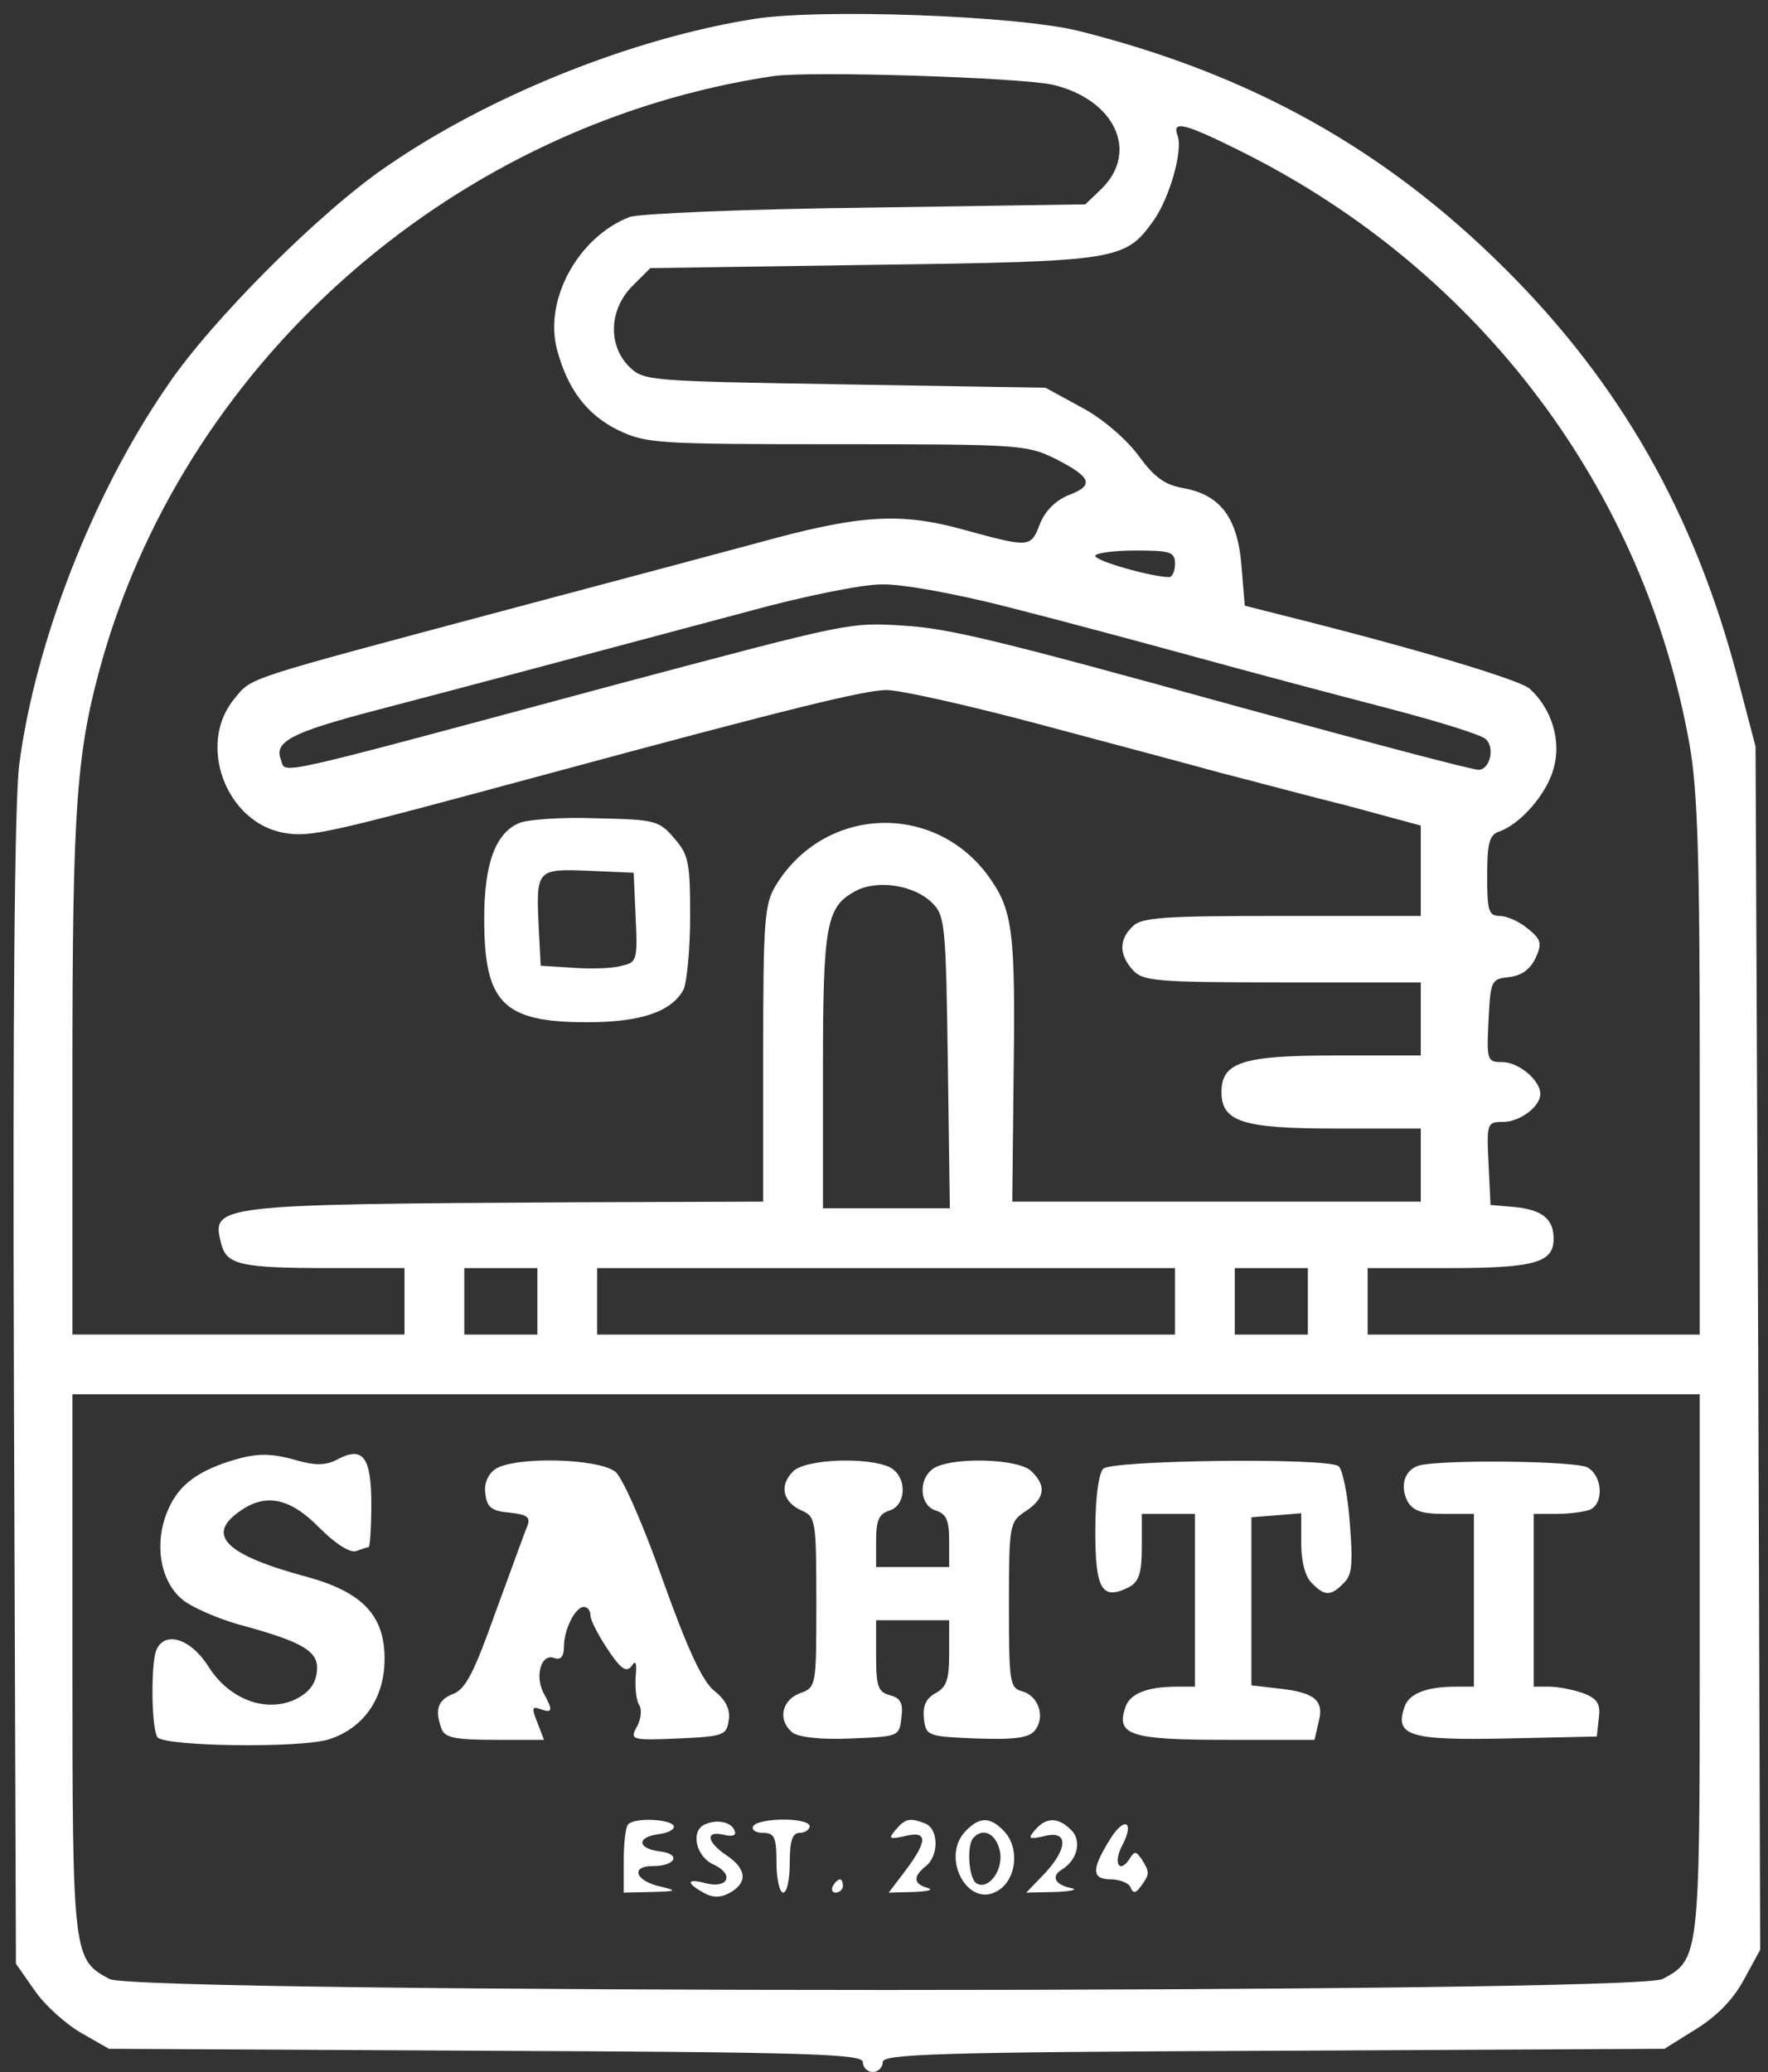 <svg xmlns="http://www.w3.org/2000/svg" preserveAspectRatio="xMidYMid meet" viewBox="154.101 126.144 266.175 311.856" version="1.0" style="max-height: 500px" width="266.175" height="311.856">

<rect x="154.101" y="126.144" width="266.175" height="311.856" fill="#333333" stroke="none"/>

<g stroke="none" fill="#ffffff" transform="translate(0,438) scale(0.1,-0.1)">
<path d="M2676 3090 c-183 -29 -398 -115 -553 -222 -100 -68 -264 -232 -330&#10;-330 -112 -162 -199 -386 -223 -570 -7 -55 -10 -371 -8 -944 l3 -861 28 -40&#10;c15 -22 46 -50 70 -64 l42 -24 568 -3 c489 -2 567 -5 567 -17 0 -8 7 -15 15&#10;-15 8 0 15 7 15 15 0 12 80 15 588 17 l589 3 48 30 c32 20 56 45 72 75 l24 44&#10;-3 906 -4 905 -27 103 c-65 248 -177 444 -351 617 -180 179 -382 292 -641 357&#10;-92 23 -388 34 -489 18z m450 -99 c93 -22 130 -100 74 -156 l-25 -24 -330 -5&#10;c-181 -2 -342 -9 -356 -14 -78 -30 -130 -126 -109 -201 16 -59 45 -97 92 -120&#10;42 -20 59 -21 329 -21 276 0 286 -1 329 -22 55 -28 59 -40 19 -55 -19 -8 -34&#10;-23 -42 -42 -14 -37 -15 -37 -114 -10 -97 27 -158 23 -313 -20 -63 -17 -232&#10;-62 -375 -100 -400 -107 -384 -101 -411 -134 -57 -68 -13 -187 75 -202 40 -7&#10;64 -1 401 90 359 97 473 125 506 125 20 0 123 -23 228 -51 105 -28 229 -61&#10;276 -74 47 -12 133 -35 193 -50 l107 -29 0 -68 0 -68 -209 0 c-177 0 -212 -2&#10;-225 -16 -21 -20 -20 -43 1 -66 15 -16 35 -18 225 -18 l208 0 0 -55 0 -55&#10;-128 0 c-140 0 -172 -10 -172 -55 0 -45 32 -55 172 -55 l128 0 0 -55 0 -55&#10;-307 0 -308 0 2 187 c3 226 -1 253 -41 307 -83 108 -245 100 -317 -18 -17 -28&#10;-19 -52 -19 -253 l0 -223 -287 -1 c-541 -3 -544 -4 -529 -62 8 -32 28 -37 164&#10;-37 l112 0 0 -50 0 -50 -250 0 -250 0 0 389 c0 412 6 489 46 630 132 455 535&#10;804 1009 875 57 8 370 -2 421 -13z m287 -102 c357 -179 604 -508 672 -893 12&#10;-70 15 -172 15 -487 l0 -399 -250 0 -250 0 0 50 0 50 121 0 c130 0 159 8 159&#10;44 0 30 -17 44 -60 48 l-35 3 -3 63 c-3 60 -2 62 22 62 25 0 56 23 56 42 0 21&#10;-33 48 -57 48 -23 0 -24 2 -21 63 3 60 4 62 31 65 19 2 32 12 40 29 10 22 8&#10;28 -12 44 -13 11 -32 19 -42 19 -17 0 -19 8 -19 60 0 49 3 62 18 67 32 11 72&#10;57 82 95 12 42 -3 90 -36 120 -16 14 -181 63 -374 111 l-55 14 -5 61 c-6 72&#10;-32 106 -88 116 -28 5 -44 17 -67 49 -18 24 -53 55 -85 72 l-55 30 -302 5&#10;c-296 5 -303 5 -325 27 -32 32 -30 86 5 121 l27 27 338 5 c369 5 377 7 420 67&#10;24 34 44 105 36 127 -9 24 9 20 99 -25z m-103 -619 c0 -11 -4 -20 -9 -20 -25&#10;0 -111 24 -111 32 0 4 27 8 60 8 53 0 60 -2 60 -20z m-252 -65 c75 -19 202&#10;-53 282 -75 80 -22 208 -56 285 -76 77 -20 146 -41 153 -48 14 -13 6 -46 -11&#10;-46 -10 0 -150 37 -362 95 -365 101 -436 118 -505 122 -80 5 -79 5 -425 -87&#10;-536 -144 -503 -137 -511 -115 -11 27 15 41 141 74 134 35 348 92 565 150 80&#10;22 169 40 198 40 30 1 112 -14 190 -34z m-114 -445 c20 -19 21 -34 24 -240 l3&#10;-220 -95 0 -96 0 0 208 c0 222 5 246 50 270 33 17 88 8 114 -18z m-594 -600&#10;l0 -50 -55 0 -55 0 0 50 0 50 55 0 55 0 0 -50z m960 0 l0 -50 -435 0 -435 0 0&#10;50 0 50 435 0 435 0 0 -50z m200 0 l0 -50 -55 0 -55 0 0 50 0 50 55 0 55 0 0&#10;-50z m590 -545 c0 -441 -1 -446 -56 -475 -41 -22 -2297 -22 -2338 0 -55 29&#10;-56 34 -56 475 l0 405 1225 0 1225 0 0 -405z" fill="#ffffff"/>
<path d="M2323 1880 c-36 -15 -53 -61 -53 -144 0 -127 28 -156 155 -156 81 0&#10;127 16 145 49 5 11 10 60 10 110 0 81 -2 93 -24 118 -23 27 -29 28 -118 30&#10;-51 2 -103 -2 -115 -7z m175 -142 c3 -64 2 -68 -21 -73 -13 -4 -46 -5 -73 -3&#10;l-49 3 -3 59 c-4 86 -3 87 75 84 l68 -3 3 -67z" fill="#ffffff"/>
<path d="M1877 916 c-50 -18 -74 -41 -88 -83 -15 -47 -4 -98 28 -123 14 -11&#10;51 -27 82 -36 100 -27 123 -41 119 -72 -2 -18 -12 -31 -32 -41 -45 -21 -100 0&#10;-131 49 -27 43 -67 55 -79 24 -8 -22 -7 -117 2 -130 9 -14 218 -17 259 -3 52&#10;17 83 62 83 121 0 65 -33 100 -116 123 -123 33 -154 63 -102 99 39 28 76 20&#10;120 -25 24 -24 46 -38 55 -35 8 3 17 6 19 6 2 0 4 29 4 65 0 72 -13 88 -53 66&#10;-16 -8 -32 -8 -57 -1 -45 13 -66 12 -113 -4z" fill="#ffffff"/>
<path d="M2286 907 c-11 -8 -17 -23 -14 -38 2 -19 10 -25 36 -27 27 -3 32 -7&#10;27 -20 -4 -9 -25 -68 -48 -130 -32 -90 -45 -116 -64 -123 -23 -9 -28 -24 -17&#10;-53 5 -13 22 -16 80 -16 l74 0 -10 26 c-9 22 -8 25 5 20 18 -6 19 -2 4 25 -13&#10;26 -3 60 17 52 9 -3 14 2 14 17 0 26 17 60 30 60 6 0 10 -6 10 -13 0 -7 12&#10;-30 26 -51 20 -30 28 -35 36 -25 6 10 8 5 6 -16 -1 -17 1 -36 5 -42 5 -7 3&#10;-22 -3 -33 -11 -20 -9 -21 62 -18 68 3 73 5 76 27 3 16 -4 31 -22 45 -18 15&#10;-40 63 -77 166 -28 80 -60 153 -71 163 -25 21 -154 24 -182 4z" fill="#ffffff"/>
<path d="M2735 904 c-21 -21 -16 -46 13 -59 21 -9 22 -15 22 -138 0 -127 0&#10;-128 -25 -137 -28 -11 -33 -41 -11 -59 9 -7 42 -11 88 -9 72 3 73 3 76 31 3&#10;22 -1 30 -17 34 -18 5 -21 13 -21 59 l0 54 55 0 55 0 0 -50 c0 -40 -4 -51 -21&#10;-60 -14 -8 -19 -19 -17 -38 3 -26 5 -27 79 -30 58 -2 79 1 88 12 16 20 6 52&#10;-19 59 -19 5 -20 14 -20 130 0 122 1 125 25 141 29 19 32 38 9 60 -18 19 -114&#10;22 -145 6 -26 -14 -25 -57 1 -65 16 -5 20 -15 20 -46 l0 -39 -55 0 -55 0 0 39&#10;c0 31 4 41 20 46 26 8 27 51 1 65 -32 16 -127 13 -146 -6z" fill="#ffffff"/>
<path d="M3202 908 c-7 -7 -12 -44 -12 -94 0 -88 10 -105 51 -84 15 8 19 22&#10;19 60 l0 50 40 0 40 0 0 -130 0 -130 -27 0 c-46 0 -72 -11 -78 -32 -14 -41 9&#10;-48 151 -48 l134 0 6 26 c9 33 -5 45 -58 51 l-43 5 0 127 0 126 38 3 37 3 0&#10;-45 c0 -27 6 -51 16 -60 19 -20 29 -20 48 0 13 12 14 30 9 92 -3 42 -11 80&#10;-17 84 -19 13 -341 9 -354 -4z" fill="#ffffff"/>
<path d="M3678 913 c-22 -6 -30 -30 -18 -54 8 -14 21 -19 55 -19 l45 0 0 -130&#10;0 -130 -27 0 c-46 0 -72 -11 -78 -32 -14 -42 9 -49 154 -46 l136 3 3 27 c3 22&#10;-2 30 -23 38 -14 5 -37 10 -51 10 l-24 0 0 130 0 130 34 0 c19 0 41 3 50 6 22&#10;9 20 51 -3 64 -19 10 -218 12 -253 3z" fill="#ffffff"/>
<path d="M2487 373 c-4 -3 -7 -28 -7 -55 l0 -48 43 1 c37 1 38 2 13 8 -38 8&#10;-47 31 -12 31 34 0 43 18 11 22 -35 4 -36 22 -2 26 15 2 25 8 22 13 -7 10 -58&#10;12 -68 2z" fill="#ffffff"/>
<path d="M2603 373 c-23 -9 -15 -49 13 -61 31 -15 21 -36 -12 -28 -29 8 -31 1&#10;-4 -14 14 -8 26 -8 40 0 27 15 25 36 -5 56 -30 20 -33 38 -4 31 13 -3 19 -1&#10;16 6 -4 13 -26 18 -44 10z" fill="#ffffff"/>
<path d="M2675 370 c-3 -5 3 -10 14 -10 18 0 21 -6 21 -45 0 -25 5 -45 10 -45&#10;6 0 10 20 10 45 0 33 4 45 15 45 8 0 15 5 15 10 0 6 -18 10 -39 10 -22 0 -43&#10;-4 -46 -10z" fill="#ffffff"/>
<path d="M2889 364 c-11 -13 -9 -14 14 -9 35 9 35 -7 1 -52 l-25 -33 38 1 c21&#10;1 30 3 21 6 -22 6 -23 17 -3 33 20 16 19 56 -1 64 -23 9 -30 8 -45 -10z" fill="#ffffff"/>
<path d="M2996 364 c-41 -40 3 -121 49 -90 26 17 31 62 9 87 -21 23 -37 24&#10;-58 3z m50 -30 c7 -28 -16 -61 -35 -50 -12 8 -15 59 -4 69 14 15 33 6 39 -19z" fill="#ffffff"/>
<path d="M3099 364 c-11 -13 -9 -14 14 -9 37 10 36 -19 0 -57 l-27 -28 45 1&#10;c24 1 34 4 22 6 -24 5 -30 18 -13 28 23 14 30 43 14 59 -20 20 -38 20 -55 0z" fill="#ffffff"/>
<path d="M3212 350 c-28 -45 -28 -60 2 -60 13 0 27 -6 29 -12 4 -10 8 -9 16 2&#10;13 18 13 21 1 40 -9 13 -11 13 -19 0 -15 -22 -24 -5 -11 20 20 37 4 46 -18 10z" fill="#ffffff"/>
<path d="M2795 280 c-3 -5 -1 -10 4 -10 6 0 11 5 11 10 0 6 -2 10 -4 10 -3 0&#10;-8 -4 -11 -10z" fill="#ffffff"/>
</g>
</svg>
